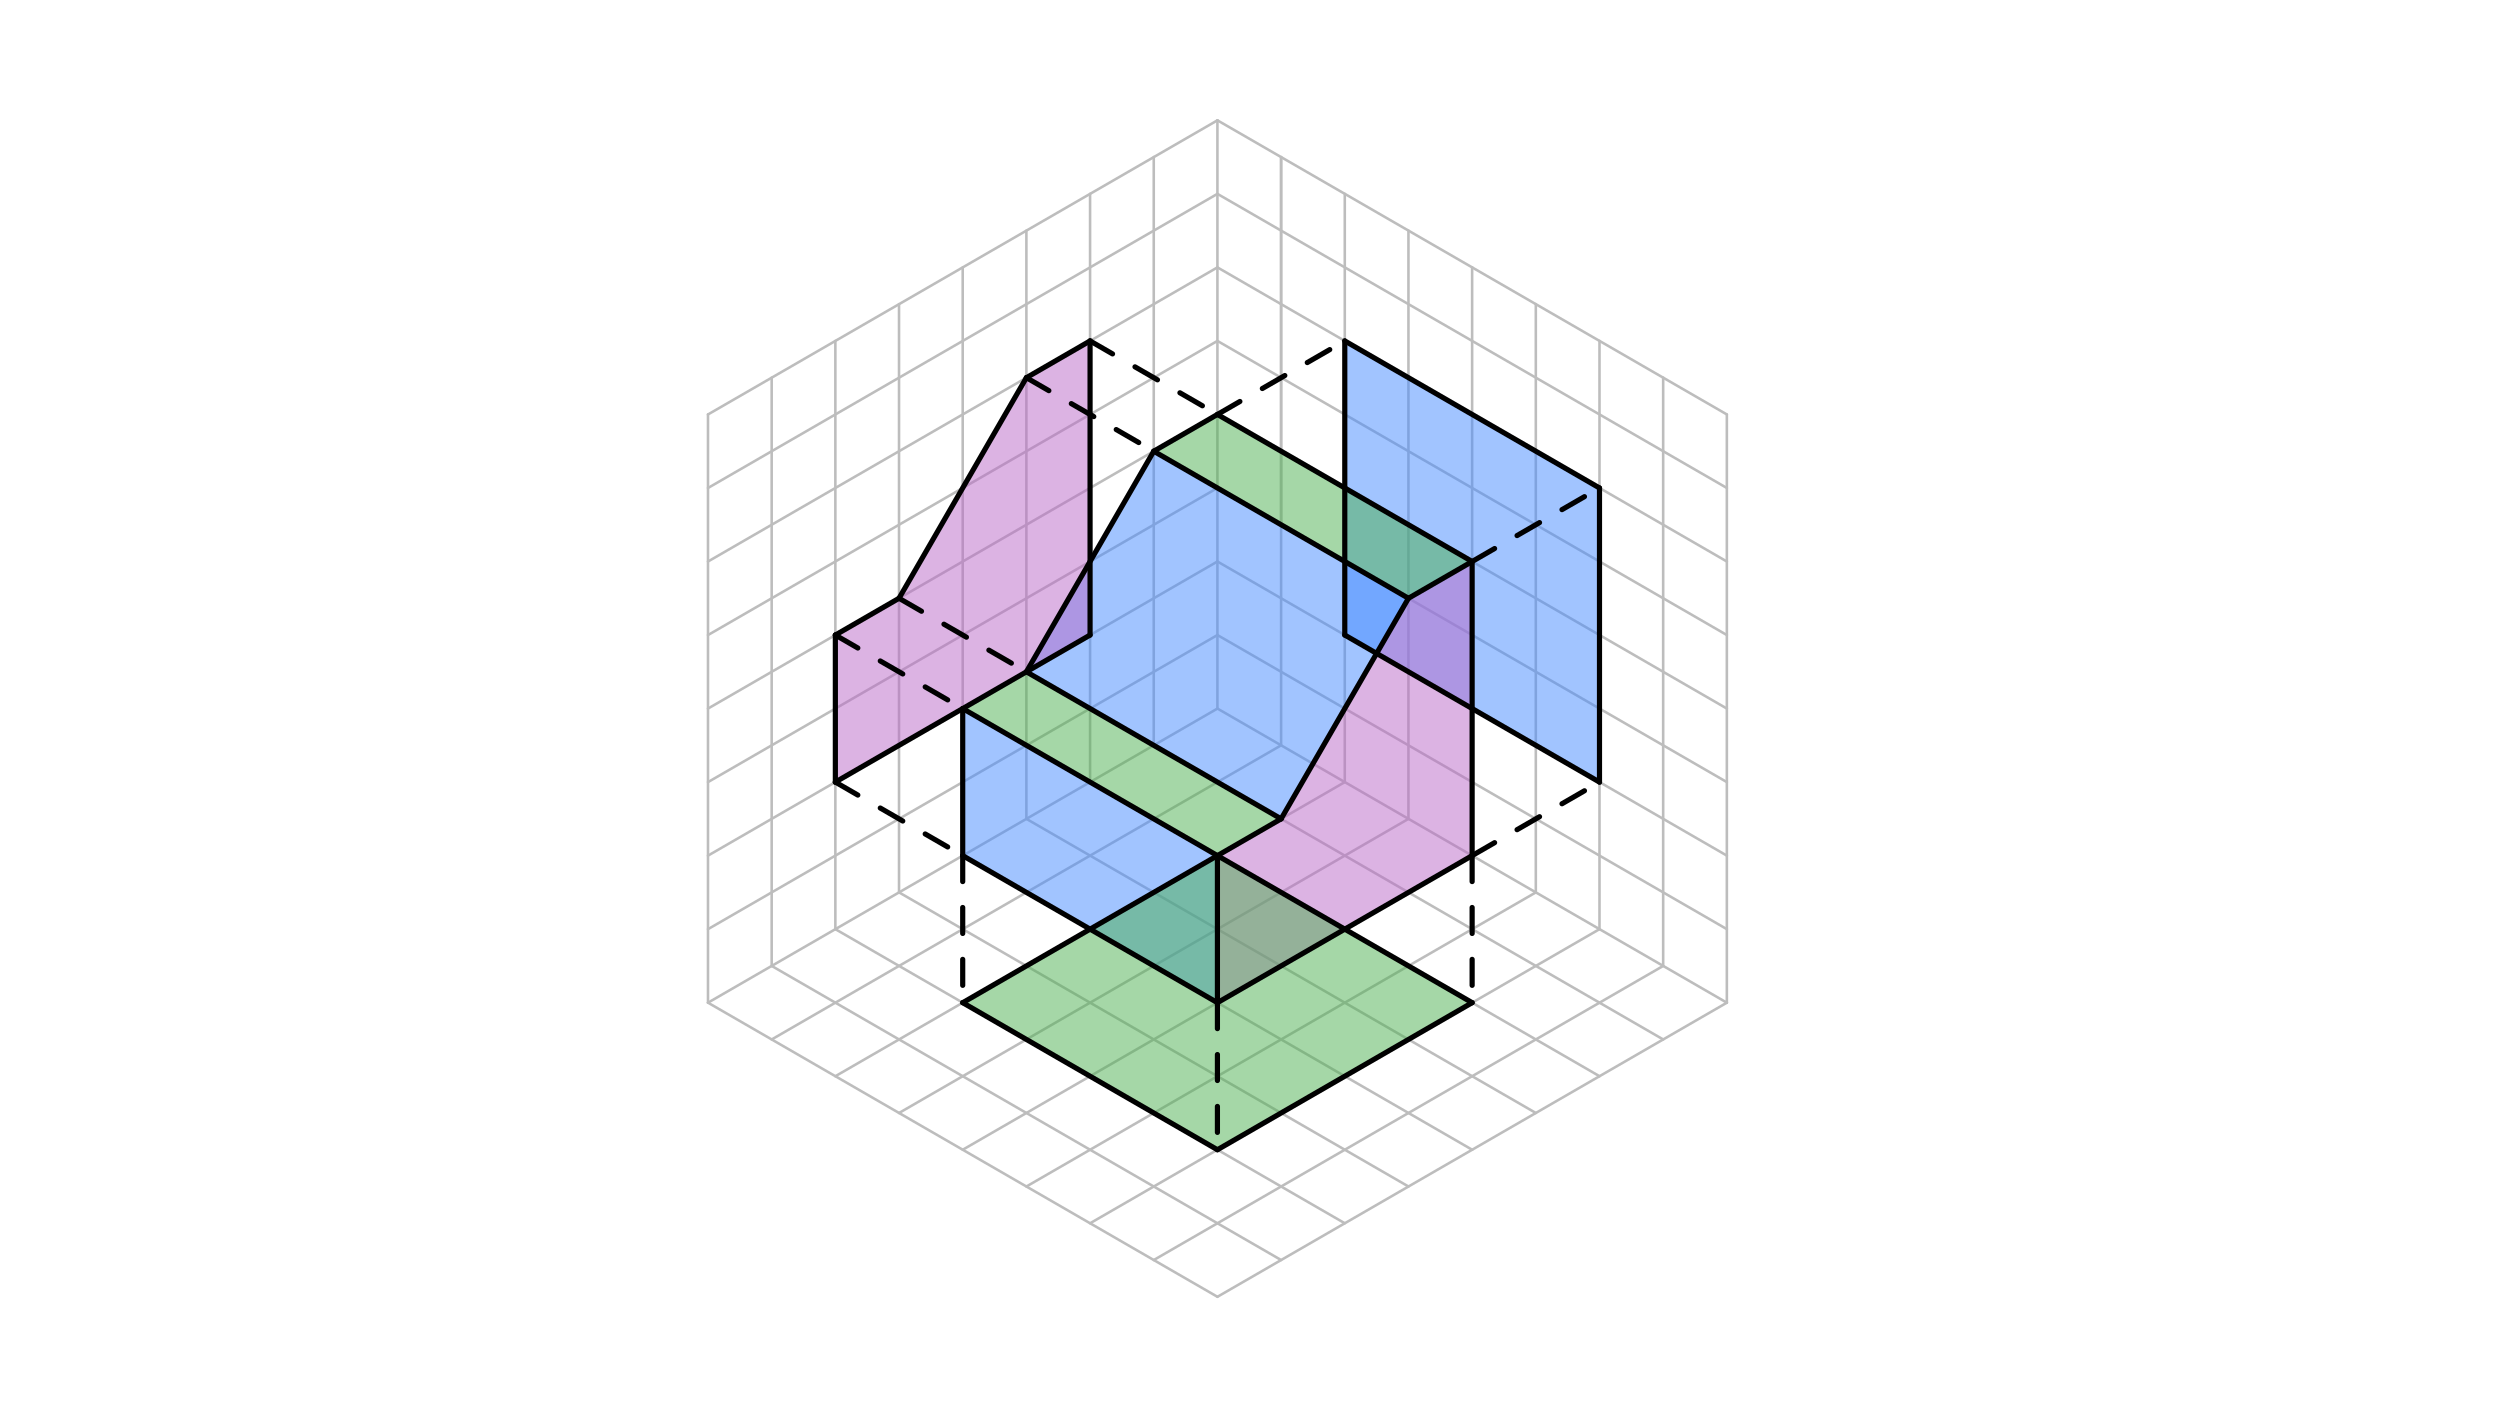 <svg xmlns="http://www.w3.org/2000/svg" class="svg--816" height="100%" preserveAspectRatio="xMidYMid meet" viewBox="0 0 963.78 541.417" width="100%"><defs><marker id="marker-arrow" markerHeight="16" markerUnits="userSpaceOnUse" markerWidth="24" orient="auto-start-reverse" refX="24" refY="4" viewBox="0 0 24 8"><path d="M 0 0 L 24 4 L 0 8 z" stroke="inherit"></path></marker></defs><g class="aux-layer--949"><g class="element--733"><line stroke="#BDBDBD" stroke-dasharray="none" stroke-linecap="round" stroke-width="1" x1="469.33" x2="665.72" y1="499.933" y2="386.547"></line></g><g class="element--733"><line stroke="#BDBDBD" stroke-dasharray="none" stroke-linecap="round" stroke-width="1" x1="469.33" x2="272.94" y1="499.933" y2="386.547"></line></g><g class="element--733"><line stroke="#BDBDBD" stroke-dasharray="none" stroke-linecap="round" stroke-width="1" x1="665.72" x2="665.72" y1="386.547" y2="159.775"></line></g><g class="element--733"><line stroke="#BDBDBD" stroke-dasharray="none" stroke-linecap="round" stroke-width="1" x1="665.72" x2="469.33" y1="159.775" y2="46.389"></line></g><g class="element--733"><line stroke="#BDBDBD" stroke-dasharray="none" stroke-linecap="round" stroke-width="1" x1="272.94" x2="272.94" y1="386.547" y2="159.775"></line></g><g class="element--733"><line stroke="#BDBDBD" stroke-dasharray="none" stroke-linecap="round" stroke-width="1" x1="272.94" x2="469.33" y1="159.775" y2="46.389"></line></g><g class="element--733"><line stroke="#BDBDBD" stroke-dasharray="none" stroke-linecap="round" stroke-width="1" x1="469.33" x2="469.33" y1="46.389" y2="273.161"></line></g><g class="element--733"><line stroke="#BDBDBD" stroke-dasharray="none" stroke-linecap="round" stroke-width="1" x1="469.33" x2="665.72" y1="273.161" y2="386.547"></line></g><g class="element--733"><line stroke="#BDBDBD" stroke-dasharray="none" stroke-linecap="round" stroke-width="1" x1="469.33" x2="272.94" y1="273.161" y2="386.547"></line></g><g class="element--733"><line stroke="#BDBDBD" stroke-dasharray="none" stroke-linecap="round" stroke-width="1" x1="272.94" x2="469.33" y1="188.122" y2="74.736"></line></g><g class="element--733"><line stroke="#BDBDBD" stroke-dasharray="none" stroke-linecap="round" stroke-width="1" x1="272.94" x2="469.33" y1="216.468" y2="103.082"></line></g><g class="element--733"><line stroke="#BDBDBD" stroke-dasharray="none" stroke-linecap="round" stroke-width="1" x1="272.94" x2="469.33" y1="244.815" y2="131.429"></line></g><g class="element--733"><line stroke="#BDBDBD" stroke-dasharray="none" stroke-linecap="round" stroke-width="1" x1="272.94" x2="469.33" y1="273.161" y2="159.775"></line></g><g class="element--733"><line stroke="#BDBDBD" stroke-dasharray="none" stroke-linecap="round" stroke-width="1" x1="272.94" x2="469.33" y1="301.508" y2="188.122"></line></g><g class="element--733"><line stroke="#BDBDBD" stroke-dasharray="none" stroke-linecap="round" stroke-width="1" x1="272.94" x2="469.33" y1="329.854" y2="216.468"></line></g><g class="element--733"><line stroke="#BDBDBD" stroke-dasharray="none" stroke-linecap="round" stroke-width="1" x1="272.94" x2="469.33" y1="358.2" y2="244.815"></line></g><g class="element--733"><line stroke="#BDBDBD" stroke-dasharray="none" stroke-linecap="round" stroke-width="1" x1="469.33" x2="665.72" y1="74.736" y2="188.122"></line></g><g class="element--733"><line stroke="#BDBDBD" stroke-dasharray="none" stroke-linecap="round" stroke-width="1" x1="469.33" x2="665.72" y1="103.082" y2="216.468"></line></g><g class="element--733"><line stroke="#BDBDBD" stroke-dasharray="none" stroke-linecap="round" stroke-width="1" x1="469.33" x2="665.72" y1="131.429" y2="244.815"></line></g><g class="element--733"><line stroke="#BDBDBD" stroke-dasharray="none" stroke-linecap="round" stroke-width="1" x1="469.33" x2="665.72" y1="159.775" y2="273.161"></line></g><g class="element--733"><line stroke="#BDBDBD" stroke-dasharray="none" stroke-linecap="round" stroke-width="1" x1="469.33" x2="665.72" y1="188.122" y2="301.508"></line></g><g class="element--733"><line stroke="#BDBDBD" stroke-dasharray="none" stroke-linecap="round" stroke-width="1" x1="469.33" x2="665.72" y1="216.468" y2="329.854"></line></g><g class="element--733"><line stroke="#BDBDBD" stroke-dasharray="none" stroke-linecap="round" stroke-width="1" x1="469.33" x2="665.72" y1="244.815" y2="358.2"></line></g><g class="element--733"><line stroke="#BDBDBD" stroke-dasharray="none" stroke-linecap="round" stroke-width="1" x1="297.489" x2="493.879" y1="400.72" y2="287.334"></line></g><g class="element--733"><line stroke="#BDBDBD" stroke-dasharray="none" stroke-linecap="round" stroke-width="1" x1="322.038" x2="518.428" y1="414.893" y2="301.508"></line></g><g class="element--733"><line stroke="#BDBDBD" stroke-dasharray="none" stroke-linecap="round" stroke-width="1" x1="346.586" x2="542.976" y1="429.067" y2="315.681"></line></g><g class="element--733"><line stroke="#BDBDBD" stroke-dasharray="none" stroke-linecap="round" stroke-width="1" x1="371.135" x2="567.525" y1="443.24" y2="329.854"></line></g><g class="element--733"><line stroke="#BDBDBD" stroke-dasharray="none" stroke-linecap="round" stroke-width="1" x1="395.684" x2="592.074" y1="457.413" y2="344.027"></line></g><g class="element--733"><line stroke="#BDBDBD" stroke-dasharray="none" stroke-linecap="round" stroke-width="1" x1="420.233" x2="616.623" y1="471.586" y2="358.2"></line></g><g class="element--733"><line stroke="#BDBDBD" stroke-dasharray="none" stroke-linecap="round" stroke-width="1" x1="444.781" x2="641.171" y1="485.759" y2="372.374"></line></g><g class="element--733"><line stroke="#BDBDBD" stroke-dasharray="none" stroke-linecap="round" stroke-width="1" x1="641.171" x2="641.171" y1="372.374" y2="145.602"></line></g><g class="element--733"><line stroke="#BDBDBD" stroke-dasharray="none" stroke-linecap="round" stroke-width="1" x1="616.623" x2="616.623" y1="358.2" y2="131.429"></line></g><g class="element--733"><line stroke="#BDBDBD" stroke-dasharray="none" stroke-linecap="round" stroke-width="1" x1="592.074" x2="592.074" y1="344.027" y2="117.256"></line></g><g class="element--733"><line stroke="#BDBDBD" stroke-dasharray="none" stroke-linecap="round" stroke-width="1" x1="567.525" x2="567.525" y1="329.854" y2="103.082"></line></g><g class="element--733"><line stroke="#BDBDBD" stroke-dasharray="none" stroke-linecap="round" stroke-width="1" x1="542.976" x2="542.976" y1="315.681" y2="88.909"></line></g><g class="element--733"><line stroke="#BDBDBD" stroke-dasharray="none" stroke-linecap="round" stroke-width="1" x1="518.428" x2="518.428" y1="301.508" y2="74.736"></line></g><g class="element--733"><line stroke="#BDBDBD" stroke-dasharray="none" stroke-linecap="round" stroke-width="1" x1="493.879" x2="493.879" y1="287.334" y2="60.563"></line></g><g class="element--733"><line stroke="#BDBDBD" stroke-dasharray="none" stroke-linecap="round" stroke-width="1" x1="493.879" x2="493.879" y1="202.295" y2="60.563"></line></g><g class="element--733"><line stroke="#BDBDBD" stroke-dasharray="none" stroke-linecap="round" stroke-width="1" x1="444.781" x2="444.781" y1="60.563" y2="287.334"></line></g><g class="element--733"><line stroke="#BDBDBD" stroke-dasharray="none" stroke-linecap="round" stroke-width="1" x1="420.233" x2="420.233" y1="74.736" y2="301.508"></line></g><g class="element--733"><line stroke="#BDBDBD" stroke-dasharray="none" stroke-linecap="round" stroke-width="1" x1="395.684" x2="395.684" y1="88.909" y2="315.681"></line></g><g class="element--733"><line stroke="#BDBDBD" stroke-dasharray="none" stroke-linecap="round" stroke-width="1" x1="371.135" x2="371.135" y1="103.082" y2="329.854"></line></g><g class="element--733"><line stroke="#BDBDBD" stroke-dasharray="none" stroke-linecap="round" stroke-width="1" x1="346.586" x2="346.586" y1="117.256" y2="344.027"></line></g><g class="element--733"><line stroke="#BDBDBD" stroke-dasharray="none" stroke-linecap="round" stroke-width="1" x1="322.038" x2="322.038" y1="131.429" y2="358.2"></line></g><g class="element--733"><line stroke="#BDBDBD" stroke-dasharray="none" stroke-linecap="round" stroke-width="1" x1="297.489" x2="297.489" y1="145.602" y2="372.374"></line></g><g class="element--733"><line stroke="#BDBDBD" stroke-dasharray="none" stroke-linecap="round" stroke-width="1" x1="444.781" x2="641.171" y1="287.334" y2="400.72"></line></g><g class="element--733"><line stroke="#BDBDBD" stroke-dasharray="none" stroke-linecap="round" stroke-width="1" x1="420.233" x2="616.623" y1="301.508" y2="414.893"></line></g><g class="element--733"><line stroke="#BDBDBD" stroke-dasharray="none" stroke-linecap="round" stroke-width="1" x1="395.684" x2="592.074" y1="315.681" y2="429.067"></line></g><g class="element--733"><line stroke="#BDBDBD" stroke-dasharray="none" stroke-linecap="round" stroke-width="1" x1="371.135" x2="567.525" y1="329.854" y2="443.24"></line></g><g class="element--733"><line stroke="#BDBDBD" stroke-dasharray="none" stroke-linecap="round" stroke-width="1" x1="346.586" x2="542.976" y1="344.027" y2="457.413"></line></g><g class="element--733"><line stroke="#BDBDBD" stroke-dasharray="none" stroke-linecap="round" stroke-width="1" x1="322.038" x2="518.428" y1="358.2" y2="471.586"></line></g><g class="element--733"><line stroke="#BDBDBD" stroke-dasharray="none" stroke-linecap="round" stroke-width="1" x1="297.489" x2="493.879" y1="372.374" y2="485.759"></line></g></g><g class="main-layer--75a"><g class="element--733"><g fill="#448aff" opacity="0.5"><path d="M 518.428 131.429 L 616.623 188.122 L 616.623 301.508 L 518.428 244.815 L 518.428 131.429 Z" stroke="none"></path></g></g><g class="element--733"><g fill="#448aff" opacity="0.5"><path d="M 395.684 258.988 L 444.781 173.948 L 542.976 230.641 L 493.879 315.681 L 395.684 258.988 Z" stroke="none"></path></g></g><g class="element--733"><g fill="#448aff" opacity="0.5"><path d="M 371.135 273.161 L 469.33 329.854 L 469.33 386.547 L 371.135 329.854 L 371.135 273.161 Z" stroke="none"></path></g></g><g class="element--733"><g fill="#BA68C8" opacity="0.5"><path d="M 542.976 230.641 L 567.525 216.468 L 567.525 329.854 L 469.33 386.547 L 469.33 329.854 L 493.879 315.681 L 542.976 230.641 Z" stroke="none"></path></g></g><g class="element--733"><g fill="#BA68C8" opacity="0.5"><path d="M 322.038 244.815 L 346.586 230.641 L 395.684 145.602 L 420.233 131.429 L 420.233 244.815 L 322.038 301.508 L 322.038 244.815 Z" stroke="none"></path></g></g><g class="element--733"><g fill="#4CAF50" opacity="0.5"><path d="M 444.781 173.948 L 542.976 230.641 L 567.525 216.468 L 469.33 159.775 L 444.781 173.948 Z" stroke="none"></path></g></g><g class="element--733"><g fill="#4CAF50" opacity="0.5"><path d="M 395.684 258.988 L 493.879 315.681 L 469.33 329.854 L 371.135 273.161 L 395.684 258.988 Z" stroke="none"></path></g></g><g class="element--733"><g fill="#4CAF50" opacity="0.5"><path d="M 371.135 386.547 L 469.33 329.854 L 567.525 386.547 L 469.33 443.24 L 371.135 386.547 Z" stroke="none"></path></g></g><g class="element--733"><line stroke="#000000" stroke-dasharray="none" stroke-linecap="round" stroke-width="2" x1="518.428" x2="518.428" y1="131.429" y2="244.815"></line></g><g class="element--733"><line stroke="#000000" stroke-dasharray="none" stroke-linecap="round" stroke-width="2" x1="518.428" x2="616.623" y1="244.815" y2="301.508"></line></g><g class="element--733"><line stroke="#000000" stroke-dasharray="none" stroke-linecap="round" stroke-width="2" x1="616.623" x2="616.623" y1="301.508" y2="188.122"></line></g><g class="element--733"><line stroke="#000000" stroke-dasharray="none" stroke-linecap="round" stroke-width="2" x1="518.428" x2="616.623" y1="131.429" y2="188.122"></line></g><g class="element--733"><line stroke="#000000" stroke-dasharray="none" stroke-linecap="round" stroke-width="2" x1="469.33" x2="567.525" y1="329.854" y2="386.547"></line></g><g class="element--733"><line stroke="#000000" stroke-dasharray="none" stroke-linecap="round" stroke-width="2" x1="567.525" x2="469.33" y1="386.547" y2="443.24"></line></g><g class="element--733"><line stroke="#000000" stroke-dasharray="none" stroke-linecap="round" stroke-width="2" x1="469.33" x2="371.135" y1="443.24" y2="386.547"></line></g><g class="element--733"><line stroke="#000000" stroke-dasharray="none" stroke-linecap="round" stroke-width="2" x1="371.135" x2="469.33" y1="386.547" y2="329.854"></line></g><g class="element--733"><line stroke="#000000" stroke-dasharray="none" stroke-linecap="round" stroke-width="2" x1="322.038" x2="420.233" y1="301.508" y2="244.815"></line></g><g class="element--733"><line stroke="#000000" stroke-dasharray="none" stroke-linecap="round" stroke-width="2" x1="420.233" x2="420.233" y1="244.815" y2="131.429"></line></g><g class="element--733"><line stroke="#000000" stroke-dasharray="none" stroke-linecap="round" stroke-width="2" x1="322.038" x2="322.038" y1="244.815" y2="301.508"></line></g><g class="element--733"><line stroke="#000000" stroke-dasharray="none" stroke-linecap="round" stroke-width="2" x1="322.038" x2="346.586" y1="244.815" y2="230.641"></line></g><g class="element--733"><line stroke="#000000" stroke-dasharray="none" stroke-linecap="round" stroke-width="2" x1="420.233" x2="395.684" y1="131.429" y2="145.602"></line></g><g class="element--733"><line stroke="#000000" stroke-dasharray="none" stroke-linecap="round" stroke-width="2" x1="346.586" x2="395.684" y1="230.641" y2="145.602"></line></g><g class="element--733"><line stroke="#000000" stroke-dasharray="none" stroke-linecap="round" stroke-width="2" x1="567.525" x2="567.525" y1="216.468" y2="329.854"></line></g><g class="element--733"><line stroke="#000000" stroke-dasharray="none" stroke-linecap="round" stroke-width="2" x1="567.525" x2="469.33" y1="329.854" y2="386.547"></line></g><g class="element--733"><line stroke="#000000" stroke-dasharray="none" stroke-linecap="round" stroke-width="2" x1="469.33" x2="371.135" y1="386.547" y2="329.854"></line></g><g class="element--733"><line stroke="#000000" stroke-dasharray="none" stroke-linecap="round" stroke-width="2" x1="567.525" x2="469.33" y1="216.468" y2="159.775"></line></g><g class="element--733"><line stroke="#000000" stroke-dasharray="none" stroke-linecap="round" stroke-width="2" x1="469.33" x2="469.33" y1="386.547" y2="329.854"></line></g><g class="element--733"><line stroke="#000000" stroke-dasharray="none" stroke-linecap="round" stroke-width="2" x1="469.33" x2="493.879" y1="329.854" y2="315.681"></line></g><g class="element--733"><line stroke="#000000" stroke-dasharray="none" stroke-linecap="round" stroke-width="2" x1="567.525" x2="542.976" y1="216.468" y2="230.641"></line></g><g class="element--733"><line stroke="#000000" stroke-dasharray="none" stroke-linecap="round" stroke-width="2" x1="493.879" x2="542.976" y1="315.681" y2="230.641"></line></g><g class="element--733"><line stroke="#000000" stroke-dasharray="none" stroke-linecap="round" stroke-width="2" x1="542.976" x2="444.781" y1="230.641" y2="173.948"></line></g><g class="element--733"><line stroke="#000000" stroke-dasharray="none" stroke-linecap="round" stroke-width="2" x1="469.33" x2="444.781" y1="159.775" y2="173.948"></line></g><g class="element--733"><line stroke="#000000" stroke-dasharray="none" stroke-linecap="round" stroke-width="2" x1="444.781" x2="395.684" y1="173.948" y2="258.988"></line></g><g class="element--733"><line stroke="#000000" stroke-dasharray="none" stroke-linecap="round" stroke-width="2" x1="371.135" x2="371.135" y1="329.854" y2="273.161"></line></g><g class="element--733"><line stroke="#000000" stroke-dasharray="none" stroke-linecap="round" stroke-width="2" x1="493.879" x2="395.684" y1="315.681" y2="258.988"></line></g><g class="element--733"><line stroke="#000000" stroke-dasharray="none" stroke-linecap="round" stroke-width="2" x1="371.135" x2="469.33" y1="273.161" y2="329.854"></line></g><g class="element--733"><line stroke="#000000" stroke-dasharray="10" stroke-linecap="round" stroke-width="2" x1="567.525" x2="616.623" y1="216.468" y2="188.122"></line></g><g class="element--733"><line stroke="#000000" stroke-dasharray="10" stroke-linecap="round" stroke-width="2" x1="567.525" x2="567.525" y1="329.854" y2="386.547"></line></g><g class="element--733"><line stroke="#000000" stroke-dasharray="10" stroke-linecap="round" stroke-width="2" x1="567.525" x2="616.623" y1="329.854" y2="301.508"></line></g><g class="element--733"><line stroke="#000000" stroke-dasharray="10" stroke-linecap="round" stroke-width="2" x1="469.33" x2="469.33" y1="386.547" y2="443.24"></line></g><g class="element--733"><line stroke="#000000" stroke-dasharray="10" stroke-linecap="round" stroke-width="2" x1="371.135" x2="371.135" y1="329.854" y2="386.547"></line></g><g class="element--733"><line stroke="#000000" stroke-dasharray="10" stroke-linecap="round" stroke-width="2" x1="322.038" x2="371.135" y1="301.508" y2="329.854"></line></g><g class="element--733"><line stroke="#000000" stroke-dasharray="10" stroke-linecap="round" stroke-width="2" x1="322.038" x2="371.135" y1="244.815" y2="273.161"></line></g><g class="element--733"><line stroke="#000000" stroke-dasharray="10" stroke-linecap="round" stroke-width="2" x1="346.586" x2="395.684" y1="230.641" y2="258.988"></line></g><g class="element--733"><line stroke="#000000" stroke-dasharray="10" stroke-linecap="round" stroke-width="2" x1="395.684" x2="444.781" y1="145.602" y2="173.948"></line></g><g class="element--733"><line stroke="#000000" stroke-dasharray="10" stroke-linecap="round" stroke-width="2" x1="420.233" x2="469.33" y1="131.429" y2="159.775"></line></g><g class="element--733"><line stroke="#000000" stroke-dasharray="10" stroke-linecap="round" stroke-width="2" x1="469.33" x2="518.428" y1="159.775" y2="131.429"></line></g></g><g class="snaps-layer--ac6"></g><g class="temp-layer--52d"></g></svg>